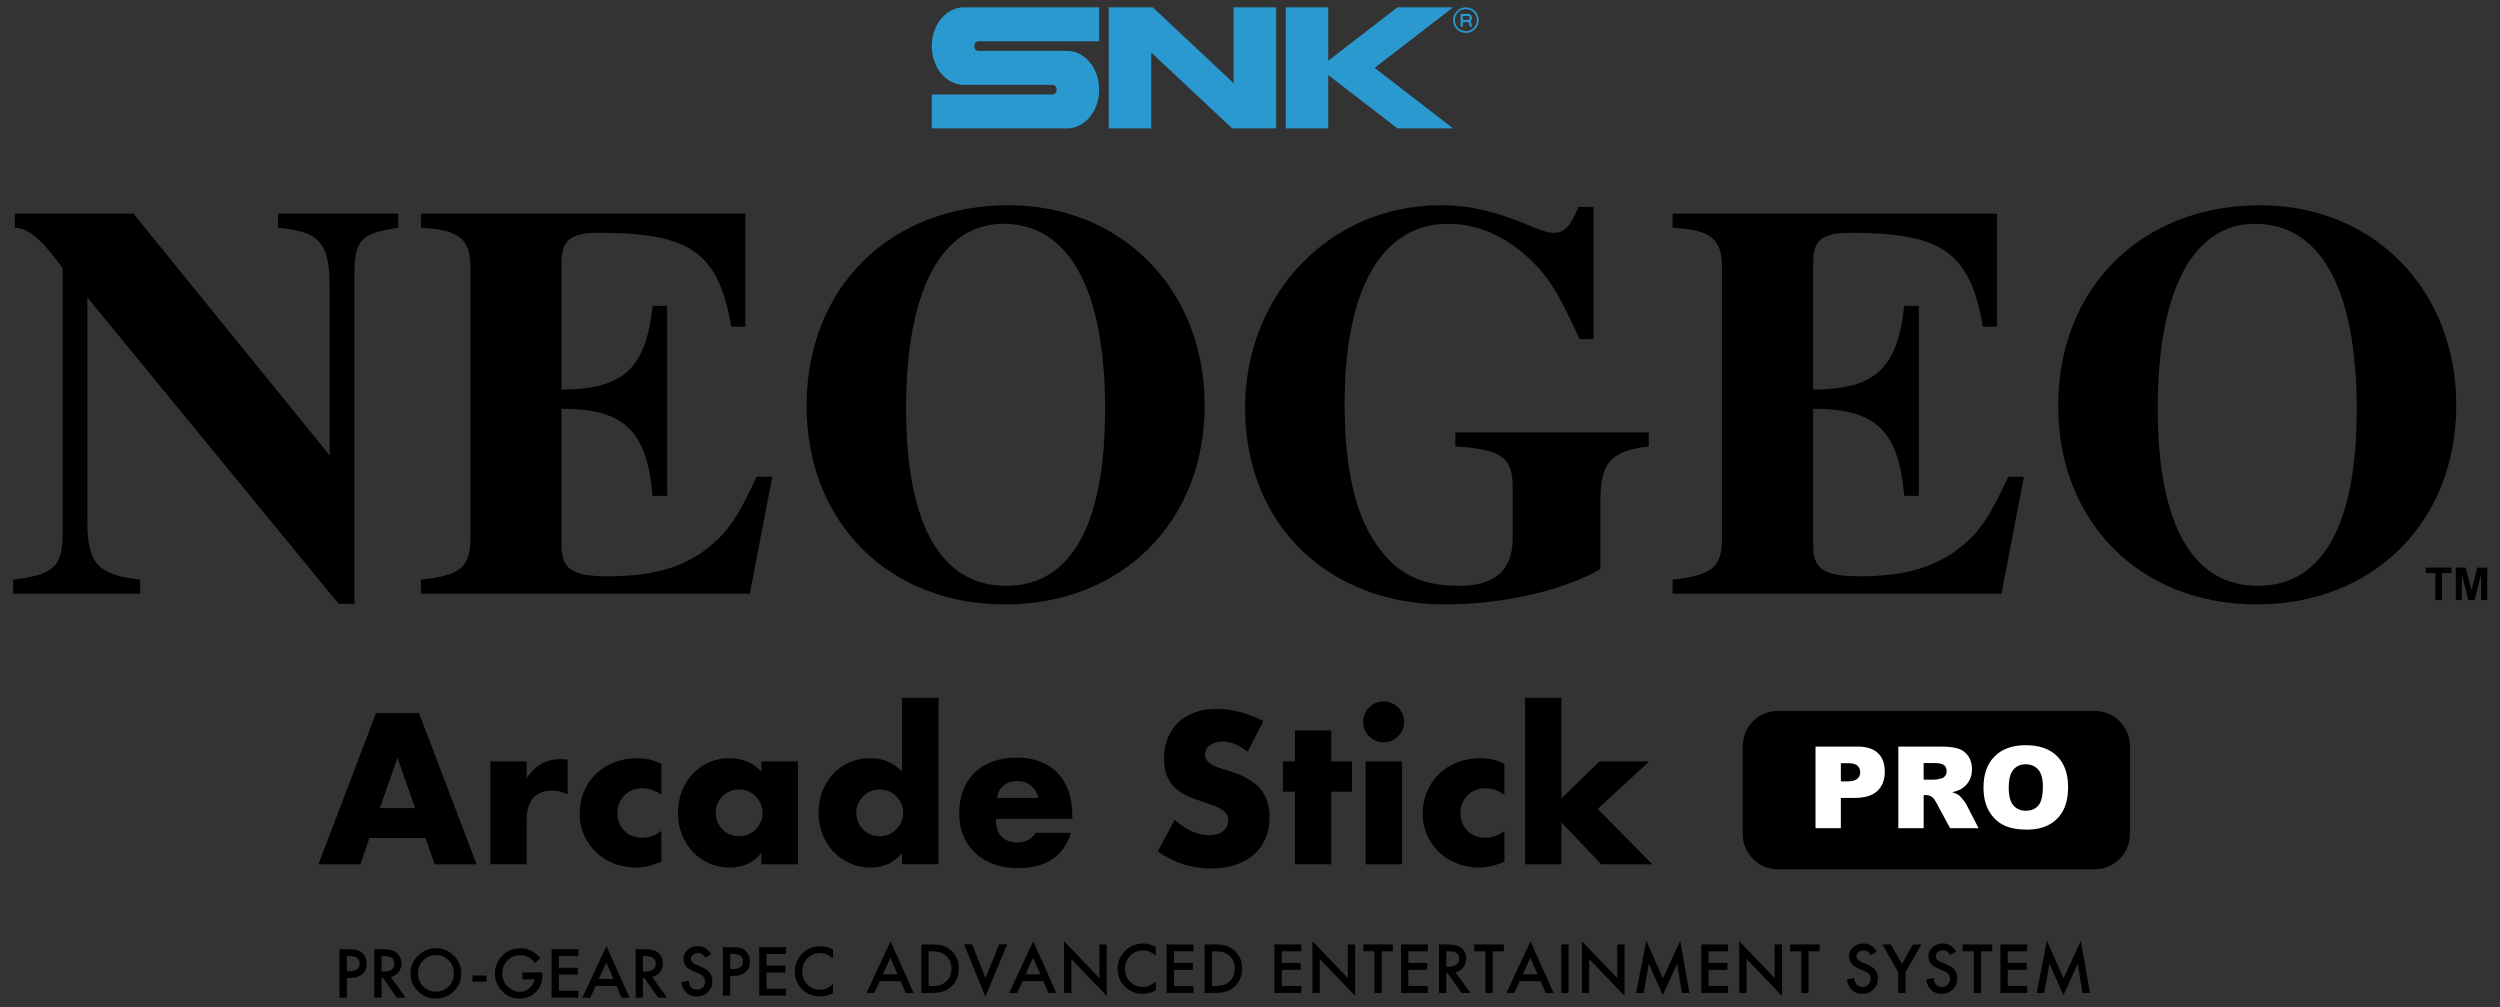 <?xml version="1.0" encoding="utf-8"?>
<!-- Generator: Adobe Illustrator 16.2.1, SVG Export Plug-In . SVG Version: 6.00 Build 0)  -->
<!DOCTYPE svg PUBLIC "-//W3C//DTD SVG 1.1//EN" "http://www.w3.org/Graphics/SVG/1.1/DTD/svg11.dtd">
<svg version="1.1" id="レイヤー_1" xmlns="http://www.w3.org/2000/svg" xmlns:xlink="http://www.w3.org/1999/xlink" x="0px"
	 y="0px" width="474px" height="191px" viewBox="0 0 474 191" enable-background="new 0 0 474 191" xml:space="preserve">
<rect x="0" y="0" width="474" height="191" fill="#333333" stroke="none"/>
<g>
	<g>
		<g>
			<path d="M170.745,186.025h-3.939l-1.024,2.236h-1.494l4.552-9.775l4.39,9.775h-1.521L170.745,186.025z M170.177,184.721
				l-1.363-3.127l-1.432,3.127H170.177z"/>
			<path d="M174.683,188.262v-9.197h1.929c0.927,0,1.657,0.088,2.193,0.275c0.575,0.176,1.098,0.479,1.565,0.906
				c0.949,0.863,1.424,2.006,1.424,3.418s-0.494,2.557-1.482,3.428c-0.497,0.436-1.017,0.738-1.562,0.912
				c-0.508,0.17-1.228,0.258-2.161,0.258H174.683z M176.069,186.955h0.626c0.623,0,1.143-0.064,1.557-0.199
				c0.41-0.135,0.785-0.355,1.119-0.658c0.684-0.625,1.025-1.434,1.025-2.434c0-1.012-0.339-1.828-1.015-2.455
				c-0.607-0.562-1.502-0.844-2.687-0.844h-0.626V186.955z"/>
			<path d="M184.311,179.064l2.544,6.375l2.575-6.375h1.522l-4.129,9.885l-4.032-9.885H184.311z"/>
			<path d="M197.803,186.025h-3.936l-1.026,2.236h-1.497l4.552-9.775l4.39,9.775h-1.519L197.803,186.025z M197.238,184.721
				l-1.365-3.127l-1.429,3.127H197.238z"/>
			<path d="M201.742,188.262v-9.822l6.707,7.012v-6.387h1.387v9.756l-6.706-6.998v6.439H201.742z"/>
			<path d="M219.141,179.555v1.646c-0.801-0.674-1.629-1.006-2.488-1.006c-0.945,0-1.739,0.34-2.391,1.016
				c-0.649,0.678-0.976,1.504-0.976,2.48c0,0.965,0.326,1.779,0.976,2.441c0.653,0.664,1.45,0.996,2.396,0.996
				c0.488,0,0.904-0.082,1.245-0.238c0.191-0.082,0.39-0.188,0.594-0.322c0.204-0.137,0.42-0.299,0.645-0.49v1.678
				c-0.795,0.445-1.626,0.67-2.502,0.67c-1.313,0-2.435-0.461-3.363-1.377c-0.926-0.926-1.388-2.037-1.388-3.348
				c0-1.17,0.386-2.215,1.161-3.133c0.952-1.123,2.187-1.686,3.699-1.686C217.574,178.883,218.373,179.109,219.141,179.555z"/>
			<path d="M226.275,180.365h-3.688v2.213h3.579v1.303h-3.579v3.074h3.688v1.307H221.2v-9.197h5.075V180.365z"/>
			<path d="M228.401,188.262v-9.197h1.931c0.927,0,1.658,0.088,2.193,0.275c0.575,0.176,1.098,0.479,1.564,0.906
				c0.952,0.863,1.425,2.006,1.425,3.418s-0.494,2.557-1.482,3.428c-0.497,0.436-1.017,0.738-1.562,0.912
				c-0.508,0.17-1.229,0.258-2.161,0.258H228.401z M229.791,186.955h0.624c0.624,0,1.142-0.064,1.558-0.199
				c0.411-0.135,0.784-0.355,1.118-0.658c0.683-0.625,1.022-1.434,1.022-2.434c0-1.012-0.335-1.828-1.012-2.455
				c-0.606-0.562-1.503-0.844-2.687-0.844h-0.624V186.955z"/>
			<path d="M246.709,180.365h-3.686v2.213h3.58v1.303h-3.58v3.074h3.686v1.307h-5.074v-9.197h5.074V180.365z"/>
			<path d="M248.838,188.262v-9.822l6.707,7.012v-6.387h1.387v9.756l-6.705-6.998v6.439H248.838z"/>
			<path d="M261.98,180.365v7.896h-1.389v-7.896h-2.115v-1.301h5.611v1.301H261.98z"/>
			<path d="M270.711,180.365h-3.691v2.213h3.58v1.303h-3.58v3.074h3.691v1.307h-5.078v-9.197h5.078V180.365z"/>
			<path d="M275.951,184.338l2.848,3.924h-1.697l-2.629-3.768h-0.25v3.768h-1.387v-9.197h1.625c1.215,0,2.096,0.227,2.633,0.682
				c0.598,0.51,0.896,1.182,0.896,2.014c0,0.65-0.189,1.213-0.561,1.682C277.055,183.908,276.562,184.209,275.951,184.338z
				 M274.223,183.287h0.441c1.314,0,1.973-0.506,1.973-1.508c0-0.941-0.639-1.414-1.92-1.414h-0.494V183.287z"/>
			<path d="M283.023,180.365v7.896h-1.389v-7.896h-2.115v-1.301h5.611v1.301H283.023z"/>
			<path d="M292.08,186.025h-3.939l-1.025,2.236h-1.494l4.553-9.775l4.387,9.775h-1.518L292.08,186.025z M291.514,184.721
				l-1.365-3.127l-1.43,3.127H291.514z"/>
			<path d="M297.404,179.064v9.197h-1.389v-9.197H297.404z"/>
			<path d="M299.92,188.262v-9.822l6.707,7.012v-6.387h1.389v9.756l-6.707-6.998v6.439H299.92z"/>
			<path d="M310.203,188.262l1.936-9.893l3.156,7.15l3.271-7.15l1.74,9.893h-1.424l-0.891-5.555l-2.721,5.977l-2.645-5.98
				l-0.988,5.559H310.203z"/>
			<path d="M327.633,180.365h-3.688v2.213h3.578v1.303h-3.578v3.074h3.688v1.307h-5.072v-9.197h5.072V180.365z"/>
			<path d="M329.76,188.262v-9.822l6.709,7.012v-6.387h1.389v9.756l-6.709-6.998v6.439H329.76z"/>
			<path d="M342.902,180.365v7.896h-1.387v-7.896H339.4v-1.301h5.611v1.301H342.902z"/>
			<path d="M355.824,180.432l-1.125,0.67c-0.209-0.369-0.412-0.602-0.6-0.715c-0.199-0.131-0.457-0.191-0.768-0.191
				c-0.387,0-0.707,0.107-0.963,0.33c-0.254,0.211-0.379,0.479-0.379,0.807c0,0.449,0.33,0.807,1,1.088l0.918,0.369
				c0.746,0.303,1.293,0.674,1.639,1.105c0.346,0.436,0.518,0.971,0.518,1.6c0,0.848-0.281,1.547-0.846,2.098
				c-0.566,0.555-1.273,0.834-2.115,0.834c-0.799,0-1.457-0.236-1.979-0.707c-0.512-0.473-0.83-1.141-0.959-1.998l1.406-0.311
				c0.064,0.545,0.176,0.918,0.334,1.121c0.287,0.4,0.701,0.598,1.25,0.598c0.434,0,0.795-0.145,1.078-0.438
				c0.285-0.291,0.432-0.656,0.432-1.104c0-0.178-0.025-0.338-0.076-0.486c-0.049-0.15-0.127-0.287-0.23-0.414
				c-0.107-0.125-0.244-0.242-0.408-0.352c-0.17-0.111-0.365-0.213-0.598-0.312l-0.889-0.365c-1.256-0.535-1.887-1.316-1.887-2.34
				c0-0.693,0.264-1.266,0.791-1.732c0.529-0.473,1.186-0.703,1.973-0.703C354.402,178.883,355.23,179.398,355.824,180.432z"/>
			<path d="M359.9,184.285l-3-5.221h1.596l2.104,3.672l2.107-3.672h1.598l-3.014,5.221v3.977H359.9V184.285z"/>
			<path d="M370.871,180.432l-1.129,0.67c-0.209-0.369-0.408-0.602-0.602-0.715c-0.199-0.131-0.451-0.191-0.768-0.191
				c-0.385,0-0.707,0.107-0.959,0.33c-0.254,0.211-0.381,0.479-0.381,0.807c0,0.449,0.334,0.807,1,1.088l0.918,0.369
				c0.746,0.303,1.293,0.674,1.637,1.105c0.346,0.436,0.52,0.971,0.52,1.6c0,0.848-0.281,1.547-0.846,2.098
				c-0.566,0.555-1.273,0.834-2.113,0.834c-0.799,0-1.459-0.236-1.979-0.707c-0.514-0.473-0.832-1.141-0.959-1.998l1.404-0.311
				c0.064,0.545,0.176,0.918,0.334,1.121c0.287,0.4,0.703,0.598,1.252,0.598c0.432,0,0.793-0.145,1.078-0.438
				c0.285-0.291,0.428-0.656,0.428-1.104c0-0.178-0.023-0.338-0.072-0.486c-0.051-0.15-0.127-0.287-0.234-0.414
				c-0.105-0.125-0.24-0.242-0.406-0.352c-0.168-0.111-0.367-0.213-0.596-0.312l-0.889-0.365c-1.26-0.535-1.889-1.316-1.889-2.34
				c0-0.693,0.264-1.266,0.793-1.732c0.527-0.473,1.186-0.703,1.971-0.703C369.445,178.883,370.273,179.398,370.871,180.432z"/>
			<path d="M375.623,180.365v7.896h-1.389v-7.896h-2.113v-1.301h5.611v1.301H375.623z"/>
			<path d="M384.354,180.365h-3.689v2.213h3.58v1.303h-3.58v3.074h3.689v1.307h-5.076v-9.197h5.076V180.365z"/>
			<path d="M386.156,188.262l1.938-9.893l3.156,7.15l3.271-7.15l1.736,9.893h-1.42l-0.889-5.555l-2.723,5.977l-2.645-5.98
				l-0.99,5.559H386.156z"/>
		</g>
		<path d="M134.837,180.943l-1.127,0.664c-0.211-0.367-0.41-0.604-0.604-0.717c-0.197-0.123-0.454-0.188-0.767-0.188
			c-0.387,0-0.704,0.111-0.959,0.328c-0.254,0.215-0.381,0.48-0.381,0.807c0,0.451,0.336,0.811,1.001,1.086l0.917,0.373
			c0.747,0.305,1.293,0.674,1.64,1.105c0.344,0.438,0.516,0.971,0.516,1.602c0,0.846-0.282,1.549-0.844,2.096
			c-0.566,0.557-1.273,0.836-2.115,0.836c-0.799,0-1.457-0.238-1.978-0.711c-0.513-0.469-0.831-1.135-0.96-1.992l1.407-0.312
			c0.063,0.543,0.174,0.912,0.332,1.121c0.286,0.396,0.704,0.594,1.252,0.594c0.434,0,0.792-0.145,1.078-0.432
			c0.286-0.291,0.429-0.66,0.429-1.104c0-0.18-0.026-0.342-0.074-0.492c-0.051-0.15-0.128-0.287-0.232-0.408
			c-0.105-0.129-0.241-0.244-0.408-0.354c-0.166-0.109-0.365-0.215-0.595-0.312l-0.889-0.369c-1.258-0.535-1.888-1.312-1.888-2.338
			c0-0.688,0.263-1.266,0.792-1.73c0.528-0.465,1.185-0.701,1.973-0.701C133.411,179.395,134.239,179.906,134.837,180.943z"/>
		<path d="M138.441,185.033v3.734h-1.387v-9.195h1.571c0.771,0,1.352,0.053,1.745,0.16c0.395,0.105,0.747,0.309,1.05,0.607
			c0.527,0.516,0.792,1.168,0.792,1.953c0,0.842-0.28,1.51-0.848,2.004c-0.564,0.488-1.324,0.736-2.281,0.736H138.441z
			 M138.441,183.746h0.517c1.275,0,1.912-0.49,1.912-1.473c0-0.945-0.655-1.42-1.97-1.42h-0.459V183.746z"/>
		<path d="M149.022,180.875h-3.688v2.211h3.579v1.307h-3.579v3.07h3.688v1.305h-5.075v-9.195h5.075V180.875z"/>
		<path d="M157.945,180.062v1.646c-0.802-0.672-1.631-1.006-2.489-1.006c-0.944,0-1.741,0.336-2.388,1.02
			c-0.653,0.672-0.977,1.5-0.977,2.479c0,0.963,0.323,1.777,0.977,2.441c0.65,0.66,1.448,0.992,2.396,0.992
			c0.486,0,0.901-0.076,1.243-0.236c0.191-0.078,0.389-0.189,0.593-0.322c0.204-0.135,0.419-0.297,0.645-0.49v1.676
			c-0.794,0.449-1.629,0.674-2.502,0.674c-1.312,0-2.436-0.463-3.365-1.377c-0.924-0.928-1.388-2.039-1.388-3.35
			c0-1.172,0.387-2.213,1.163-3.129c0.952-1.123,2.187-1.686,3.697-1.686C156.377,179.395,157.175,179.613,157.945,180.062z"/>
		<g>
			<path d="M65.76,185.428v3.736h-1.389v-9.197h1.573c0.77,0,1.353,0.051,1.745,0.158c0.397,0.107,0.746,0.312,1.049,0.607
				c0.527,0.518,0.792,1.17,0.792,1.955c0,0.842-0.282,1.512-0.845,2c-0.564,0.496-1.326,0.74-2.284,0.74H65.76z M65.76,184.141
				h0.52c1.272,0,1.911-0.49,1.911-1.471c0-0.947-0.659-1.424-1.973-1.424H65.76V184.141z"/>
			<path d="M74.076,185.244l2.848,3.92h-1.697l-2.627-3.766h-0.25v3.766H70.96v-9.197h1.627c1.216,0,2.093,0.227,2.634,0.684
				c0.595,0.508,0.894,1.18,0.894,2.014c0,0.65-0.188,1.209-0.561,1.68C75.18,184.814,74.689,185.113,74.076,185.244z
				 M72.349,184.188h0.441c1.313,0,1.972-0.502,1.972-1.506c0-0.943-0.64-1.414-1.919-1.414h-0.494V184.188z"/>
			<path d="M77.847,184.521c0-1.293,0.475-2.406,1.424-3.334c0.947-0.932,2.081-1.396,3.408-1.396c1.312,0,2.435,0.469,3.373,1.408
				c0.939,0.938,1.41,2.064,1.41,3.375c0,1.324-0.472,2.447-1.416,3.367c-0.952,0.928-2.097,1.387-3.438,1.387
				c-1.188,0-2.253-0.408-3.2-1.23C78.368,187.186,77.847,185.998,77.847,184.521z M79.249,184.539c0,1.018,0.34,1.854,1.023,2.51
				c0.68,0.654,1.463,0.98,2.354,0.98c0.966,0,1.779-0.334,2.442-0.998c0.663-0.676,0.995-1.498,0.995-2.467
				c0-0.98-0.328-1.805-0.982-2.469c-0.65-0.664-1.458-0.996-2.419-0.996c-0.959,0-1.767,0.332-2.425,0.996
				C79.578,182.758,79.249,183.572,79.249,184.539z"/>
			<path d="M89.57,184.955h2.659v1.166H89.57V184.955z"/>
			<path d="M99.037,184.373h3.8v0.305c0,0.693-0.082,1.301-0.244,1.836c-0.158,0.49-0.426,0.951-0.805,1.379
				c-0.853,0.963-1.939,1.445-3.257,1.445c-1.288,0-2.39-0.465-3.307-1.396c-0.919-0.932-1.377-2.051-1.377-3.357
				c0-1.336,0.466-2.469,1.4-3.396c0.932-0.934,2.069-1.398,3.406-1.398c0.72,0,1.391,0.146,2.014,0.436
				c0.598,0.297,1.183,0.771,1.758,1.434l-0.988,0.945c-0.755-1.004-1.675-1.504-2.76-1.504c-0.972,0-1.788,0.334-2.446,1.006
				c-0.661,0.658-0.99,1.486-0.99,2.479c0,1.023,0.368,1.867,1.104,2.529c0.685,0.615,1.43,0.922,2.232,0.922
				c0.684,0,1.296-0.229,1.841-0.688c0.544-0.467,0.847-1.021,0.911-1.67h-2.293V184.373z"/>
			<path d="M109.659,181.268h-3.688v2.213h3.581v1.305h-3.581v3.072h3.688v1.307h-5.076v-9.197h5.076V181.268z"/>
			<path d="M116.884,186.932h-3.938l-1.024,2.232h-1.495l4.55-9.779l4.392,9.779h-1.519L116.884,186.932z M116.318,185.623
				l-1.363-3.127l-1.43,3.127H116.318z"/>
			<path d="M123.634,185.244l2.849,3.92h-1.699l-2.627-3.766h-0.251v3.766h-1.388v-9.197h1.627c1.215,0,2.093,0.227,2.635,0.684
				c0.594,0.508,0.892,1.18,0.892,2.014c0,0.65-0.188,1.209-0.56,1.68C124.738,184.814,124.246,185.113,123.634,185.244z
				 M121.906,184.188h0.442c1.314,0,1.972-0.502,1.972-1.506c0-0.943-0.641-1.414-1.919-1.414h-0.495V184.188z"/>
		</g>
	</g>
	<g>
		<g>
			<g>
				<path d="M461.744,113.791v-5.131h-1.832v-1.045h4.909v1.045h-1.829v5.131H461.744z"/>
				<path d="M465.609,113.791v-6.176h1.867l1.12,4.213l1.108-4.213h1.872v6.176h-1.158v-4.863l-1.228,4.863h-1.201l-1.223-4.863
					v4.863H465.609z"/>
			</g>
			<g>
				<path d="M75.513,43.176c-6.93,1.064-8.314,2.134-8.314,8.847v62.465h-2.984L16.564,56.395v42.21
					c0,8.207,1.813,10.34,10.021,11.299v2.666H2.495v-2.666c7.781-0.959,9.38-2.453,9.38-8.953V50.852
					c-4.477-6.183-6.928-7.676-9.061-7.676v-2.664h22.491l37.201,45.834v-31.87c0-8.527-1.918-10.554-9.807-11.3v-2.664h22.812
					V43.176z"/>
				<path d="M142.166,112.57H79.81v-2.666c7.888-0.854,9.38-2.559,9.38-8.102V50.745c0-5.435-2.025-7.143-9.38-7.568v-2.664h61.504
					v21.425h-2.664c-2.452-14.283-7.888-17.8-25.263-17.8c-5.544,0-6.929,1.704-6.929,5.755v23.985
					c11.298-0.109,15.99-3.519,17.269-15.885h2.771v36.028h-2.771c-1.067-12.685-5.65-16.52-17.269-16.52v25.793
					c0,4.584,1.92,5.971,8.847,5.971c8.315,0,14.392-1.602,19.399-5.758c3.625-2.984,5.544-6.182,8.74-13.111h2.985L142.166,112.57z
					"/>
				<path d="M190.558,114.596c-22.064,0-37.626-15.562-37.626-37.628c0-22.705,16.095-38.053,38.265-38.053
					c21.427,0,37.204,15.883,37.204,37.945C228.4,99.033,212.623,114.596,190.558,114.596z M190.238,42.431
					c-11.725,0-18.44,12.577-18.44,34.963c0,22.491,6.821,33.682,18.974,33.682c12.258,0,18.76-11.512,18.76-33.469
					C209.531,54.905,202.709,42.431,190.238,42.431z"/>
				<path d="M312.605,84.642c-7.995,0.853-9.167,3.943-9.167,10.66v12.577c-6.928,4.051-18.442,6.717-29.526,6.717
					c-21.426,0-37.839-14.496-37.839-37.309c0-21.211,15.774-38.372,37.093-38.372c5.541,0,10.339,1.173,16.522,3.729
					c2.449,1.065,3.837,1.493,4.902,1.493c2.026,0,3.091-1.066,4.689-4.902h2.878v25.047h-2.665
					c-3.731-8.101-5.648-11.831-10.232-15.881c-4.582-4.051-9.699-5.97-14.708-5.97c-12.366,0-19.614,12.045-19.614,34.108
					c0,10.98,1.6,19.399,5.116,25.263c3.73,6.184,8.313,9.273,16.522,9.273c7.567,0,10.232-3.625,10.232-9.059V92.53
					c0-5.544-1.706-7.356-10.873-7.888v-2.665h36.669V84.642z"/>
				<path d="M379.475,112.57h-62.356v-2.666c7.886-0.854,9.379-2.559,9.379-8.102V50.745c0-5.435-2.024-7.143-9.379-7.568v-2.664
					h61.502v21.425h-2.664c-2.449-14.283-7.887-17.8-25.263-17.8c-5.542,0-6.928,1.704-6.928,5.755v23.985
					c11.298-0.109,15.989-3.519,17.269-15.885h2.771v36.028h-2.771c-1.066-12.685-5.649-16.52-17.269-16.52v25.793
					c0,4.584,1.919,5.971,8.847,5.971c8.314,0,14.391-1.602,19.399-5.758c3.626-2.984,5.544-6.182,8.743-13.111h2.981
					L379.475,112.57z"/>
				<path d="M427.866,114.596c-22.065,0-37.63-15.562-37.63-37.628c0-22.705,16.099-38.053,38.269-38.053
					c21.426,0,37.202,15.883,37.202,37.945C465.707,99.033,449.931,114.596,427.866,114.596z M427.546,42.431
					c-11.726,0-18.44,12.577-18.44,34.963c0,22.491,6.821,33.682,18.974,33.682c12.259,0,18.76-11.512,18.76-33.469
					C446.839,54.905,440.017,42.431,427.546,42.431z"/>
			</g>
		</g>
		<g>
			<g>
				<g>
					<path d="M80.693,158.889H70.043l-1.711,4.982h-7.949l10.916-28.678h8.14l10.916,28.678h-7.949L80.693,158.889z M78.715,153.223
						l-3.347-9.547l-3.347,9.547H78.715z"/>
					<path d="M92.977,144.361h6.884v3.193c0.735-1.166,1.635-2.059,2.7-2.682c1.065-0.621,2.307-0.932,3.728-0.932
						c0.177,0,0.374,0,0.589,0c0.215,0,0.462,0.025,0.742,0.076v6.58c-0.913-0.457-1.902-0.684-2.967-0.684
						c-1.597,0-2.795,0.475-3.594,1.426c-0.799,0.951-1.198,2.338-1.198,4.164v8.367h-6.884V144.361z"/>
					<path d="M125.382,150.674c-1.192-0.811-2.396-1.217-3.613-1.217c-0.66,0-1.274,0.113-1.845,0.342
						c-0.57,0.229-1.071,0.553-1.502,0.971s-0.767,0.912-1.008,1.482c-0.241,0.57-0.361,1.211-0.361,1.922
						c0,0.684,0.12,1.311,0.361,1.883c0.241,0.57,0.571,1.064,0.989,1.482c0.418,0.418,0.918,0.742,1.502,0.971
						c0.583,0.227,1.204,0.342,1.864,0.342c1.293,0,2.497-0.443,3.613-1.332v5.857c-1.699,0.734-3.309,1.104-4.831,1.104
						c-1.42,0-2.771-0.242-4.05-0.723c-1.281-0.482-2.409-1.172-3.385-2.072s-1.756-1.979-2.339-3.234
						c-0.583-1.254-0.875-2.654-0.875-4.201s0.279-2.961,0.837-4.242c0.558-1.279,1.318-2.383,2.282-3.309
						c0.963-0.926,2.111-1.648,3.442-2.168s2.757-0.779,4.279-0.779c1.673,0,3.22,0.355,4.64,1.064V150.674z"/>
					<path d="M144.36,144.361h6.922v19.51h-6.922v-2.168c-1.471,1.852-3.461,2.777-5.971,2.777c-1.42,0-2.726-0.26-3.917-0.779
						c-1.192-0.52-2.231-1.25-3.119-2.188c-0.888-0.938-1.579-2.041-2.073-3.309c-0.494-1.268-0.742-2.65-0.742-4.146
						c0-1.395,0.241-2.719,0.723-3.975c0.481-1.254,1.154-2.352,2.016-3.289c0.862-0.938,1.889-1.68,3.081-2.225
						c1.191-0.545,2.51-0.818,3.956-0.818c2.434,0,4.45,0.85,6.047,2.549V144.361z M135.688,154.059c0,0.635,0.114,1.225,0.342,1.77
						c0.229,0.545,0.539,1.02,0.932,1.426c0.393,0.406,0.862,0.723,1.407,0.951c0.545,0.229,1.134,0.342,1.769,0.342
						c0.608,0,1.185-0.113,1.73-0.342c0.545-0.229,1.014-0.545,1.407-0.951c0.393-0.406,0.709-0.875,0.951-1.408
						c0.241-0.531,0.361-1.102,0.361-1.711c0-0.607-0.121-1.186-0.361-1.73c-0.241-0.545-0.558-1.02-0.951-1.426
						c-0.394-0.406-0.862-0.723-1.407-0.951c-0.545-0.229-1.122-0.342-1.73-0.342c-0.634,0-1.224,0.113-1.769,0.342
						c-0.545,0.229-1.015,0.545-1.407,0.951c-0.394,0.406-0.704,0.869-0.932,1.389C135.803,152.887,135.688,153.451,135.688,154.059
						z"/>
					<path d="M171.021,132.303h6.922v31.568h-6.922v-2.168c-1.471,1.852-3.461,2.777-5.971,2.777c-1.42,0-2.726-0.266-3.917-0.799
						c-1.192-0.533-2.231-1.268-3.119-2.207c-0.888-0.938-1.579-2.039-2.073-3.309c-0.494-1.268-0.742-2.637-0.742-4.107
						c0-1.395,0.234-2.719,0.704-3.975c0.469-1.254,1.134-2.352,1.997-3.289c0.862-0.938,1.895-1.68,3.1-2.225
						c1.204-0.545,2.529-0.818,3.975-0.818c2.434,0,4.45,0.85,6.047,2.549V132.303z M162.35,154.059c0,0.635,0.114,1.225,0.342,1.77
						c0.229,0.545,0.539,1.02,0.932,1.426c0.393,0.406,0.862,0.723,1.407,0.951c0.545,0.229,1.134,0.342,1.769,0.342
						c0.608,0,1.185-0.113,1.73-0.342c0.545-0.229,1.014-0.545,1.407-0.951c0.393-0.406,0.709-0.875,0.951-1.408
						c0.241-0.531,0.361-1.102,0.361-1.711c0-0.607-0.121-1.186-0.361-1.73c-0.241-0.545-0.558-1.02-0.951-1.426
						c-0.394-0.406-0.862-0.723-1.407-0.951c-0.545-0.229-1.122-0.342-1.73-0.342s-1.186,0.113-1.73,0.342
						c-0.546,0.229-1.015,0.545-1.407,0.951c-0.394,0.406-0.71,0.869-0.951,1.389C162.47,152.887,162.35,153.451,162.35,154.059z"/>
					<path d="M188.821,155.275c0,2.967,1.394,4.451,4.184,4.451c1.496,0,2.625-0.609,3.385-1.826h6.656
						c-1.344,4.463-4.704,6.693-10.079,6.693c-1.648,0-3.157-0.246-4.526-0.74c-1.369-0.496-2.542-1.199-3.518-2.111
						c-0.977-0.914-1.73-2.004-2.263-3.271c-0.532-1.268-0.799-2.688-0.799-4.26c0-1.623,0.253-3.086,0.761-4.393
						s1.229-2.416,2.168-3.328c0.938-0.912,2.073-1.617,3.404-2.111c1.331-0.494,2.833-0.74,4.507-0.74
						c1.648,0,3.131,0.246,4.45,0.74s2.435,1.211,3.347,2.148c0.913,0.939,1.61,2.086,2.092,3.443
						c0.481,1.355,0.723,2.885,0.723,4.582v0.723H188.821z M196.884,151.283c-0.228-0.965-0.698-1.736-1.407-2.32
						c-0.71-0.584-1.572-0.875-2.586-0.875c-1.065,0-1.934,0.279-2.605,0.836c-0.672,0.559-1.097,1.346-1.274,2.359H196.884z"/>
					<path d="M236.552,142.535c-0.812-0.66-1.623-1.146-2.434-1.465c-0.812-0.316-1.597-0.475-2.358-0.475
						c-0.964,0-1.75,0.227-2.358,0.684c-0.608,0.457-0.913,1.053-0.913,1.787c0,0.508,0.152,0.926,0.457,1.256
						c0.304,0.33,0.704,0.615,1.198,0.855c0.495,0.242,1.052,0.451,1.673,0.627c0.621,0.178,1.236,0.369,1.845,0.572
						c2.434,0.811,4.215,1.895,5.344,3.252c1.127,1.355,1.691,3.125,1.691,5.305c0,1.471-0.246,2.803-0.74,3.994
						c-0.495,1.191-1.218,2.213-2.168,3.061c-0.952,0.85-2.118,1.51-3.5,1.979c-1.382,0.469-2.948,0.703-4.697,0.703
						c-3.626,0-6.986-1.076-10.079-3.232l3.195-6.01c1.116,0.99,2.219,1.725,3.309,2.207c1.09,0.48,2.168,0.723,3.233,0.723
						c1.217,0,2.123-0.279,2.719-0.838c0.596-0.557,0.894-1.191,0.894-1.9c0-0.432-0.076-0.805-0.229-1.123
						c-0.152-0.316-0.406-0.607-0.761-0.875c-0.355-0.266-0.817-0.514-1.388-0.742c-0.57-0.227-1.262-0.48-2.073-0.76
						c-0.964-0.305-1.908-0.641-2.833-1.008c-0.926-0.367-1.75-0.855-2.472-1.465c-0.723-0.607-1.306-1.375-1.75-2.301
						c-0.444-0.926-0.666-2.098-0.666-3.518s0.234-2.707,0.704-3.861c0.469-1.152,1.128-2.143,1.978-2.967
						c0.849-0.822,1.889-1.463,3.119-1.92s2.605-0.684,4.127-0.684c1.419,0,2.903,0.195,4.45,0.588
						c1.546,0.395,3.03,0.971,4.451,1.73L236.552,142.535z"/>
					<path d="M252.412,150.104v13.768h-6.885v-13.768h-2.281v-5.742h2.281v-5.857h6.885v5.857h3.918v5.742H252.412z"/>
					<path d="M258.459,136.867c0-0.531,0.102-1.033,0.305-1.502c0.202-0.469,0.48-0.881,0.836-1.236
						c0.355-0.354,0.767-0.633,1.236-0.836c0.469-0.203,0.97-0.305,1.502-0.305c0.533,0,1.033,0.102,1.502,0.305
						c0.47,0.203,0.881,0.482,1.236,0.836c0.355,0.355,0.634,0.768,0.838,1.236c0.202,0.469,0.304,0.971,0.304,1.502
						c0,0.533-0.102,1.033-0.304,1.502c-0.204,0.471-0.482,0.883-0.838,1.236c-0.355,0.355-0.767,0.635-1.236,0.838
						c-0.469,0.203-0.969,0.305-1.502,0.305c-0.532,0-1.033-0.102-1.502-0.305c-0.47-0.203-0.881-0.482-1.236-0.838
						c-0.355-0.354-0.634-0.766-0.836-1.236C258.561,137.9,258.459,137.4,258.459,136.867z M265.799,144.361v19.51h-6.884v-19.51
						H265.799z"/>
					<path d="M285.234,150.674c-1.192-0.811-2.396-1.217-3.613-1.217c-0.66,0-1.273,0.113-1.845,0.342
						c-0.57,0.229-1.071,0.553-1.503,0.971c-0.431,0.418-0.767,0.912-1.008,1.482c-0.24,0.57-0.361,1.211-0.361,1.922
						c0,0.684,0.121,1.311,0.361,1.883c0.241,0.57,0.571,1.064,0.99,1.482c0.418,0.418,0.918,0.742,1.502,0.971
						c0.582,0.227,1.203,0.342,1.863,0.342c1.293,0,2.497-0.443,3.613-1.332v5.857c-1.699,0.734-3.309,1.104-4.83,1.104
						c-1.42,0-2.771-0.242-4.051-0.723c-1.281-0.482-2.409-1.172-3.385-2.072c-0.977-0.9-1.756-1.979-2.34-3.234
						c-0.583-1.254-0.875-2.654-0.875-4.201s0.279-2.961,0.838-4.242c0.557-1.279,1.318-2.383,2.281-3.309
						c0.964-0.926,2.111-1.648,3.442-2.168s2.757-0.779,4.278-0.779c1.674,0,3.221,0.355,4.641,1.064V150.674z"/>
					<path d="M296.035,132.303v19.094l7.227-7.035h9.433l-9.774,9.014l10.345,10.496h-9.66l-7.569-7.949v7.949h-6.884v-31.568
						H296.035z"/>
				</g>
			</g>
			<g>
				<path d="M403.831,158.145c0,3.684-2.988,6.672-6.673,6.672h-60.061c-3.686,0-6.674-2.988-6.674-6.672v-16.684
					c0-3.688,2.988-6.674,6.674-6.674h60.061c3.685,0,6.673,2.986,6.673,6.674V158.145z"/>
				<g>
					<path fill="#FFFFFF" d="M344.221,141.553h7.95c1.731,0,3.028,0.412,3.89,1.236c0.863,0.824,1.294,1.996,1.294,3.516
						c0,1.562-0.47,2.783-1.409,3.664c-0.939,0.879-2.374,1.318-4.303,1.318h-2.617v5.744h-4.805V141.553z M349.025,148.152h1.172
						c0.922,0,1.568-0.16,1.941-0.48s0.561-0.73,0.561-1.23c0-0.484-0.162-0.896-0.486-1.234s-0.933-0.508-1.826-0.508h-1.361
						V148.152z"/>
					<path fill="#FFFFFF" d="M359.92,157.031v-15.479h7.971c1.479,0,2.607,0.127,3.389,0.381s1.411,0.723,1.891,1.41
						c0.479,0.686,0.717,1.521,0.717,2.506c0,0.859-0.183,1.6-0.549,2.223s-0.869,1.129-1.51,1.516
						c-0.409,0.246-0.969,0.451-1.68,0.611c0.568,0.191,0.984,0.381,1.244,0.572c0.176,0.127,0.431,0.396,0.766,0.812
						c0.334,0.416,0.557,0.736,0.67,0.963l2.315,4.484h-5.403l-2.557-4.73c-0.324-0.611-0.613-1.01-0.865-1.193
						c-0.346-0.238-0.736-0.357-1.172-0.357h-0.423v6.281H359.92z M364.724,147.824h2.017c0.218,0,0.641-0.07,1.267-0.211
						c0.317-0.062,0.575-0.225,0.776-0.484c0.2-0.262,0.301-0.561,0.301-0.898c0-0.5-0.158-0.883-0.476-1.15
						c-0.316-0.268-0.911-0.402-1.784-0.402h-2.101V147.824z"/>
					<path fill="#FFFFFF" d="M376.072,149.303c0-2.527,0.704-4.494,2.111-5.902c1.408-1.406,3.368-2.111,5.881-2.111
						c2.576,0,4.561,0.691,5.955,2.076c1.393,1.383,2.09,3.32,2.09,5.811c0,1.809-0.305,3.293-0.914,4.451
						c-0.607,1.156-1.488,2.059-2.639,2.701c-1.15,0.645-2.585,0.967-4.303,0.967c-1.745,0-3.189-0.277-4.333-0.834
						s-2.071-1.436-2.782-2.639C376.428,152.617,376.072,151.111,376.072,149.303z M380.855,149.324c0,1.562,0.29,2.686,0.871,3.367
						c0.58,0.684,1.37,1.023,2.369,1.023c1.027,0,1.823-0.334,2.387-1.002c0.562-0.668,0.844-1.869,0.844-3.6
						c0-1.457-0.293-2.521-0.881-3.193s-1.385-1.01-2.391-1.01c-0.965,0-1.739,0.342-2.323,1.025
						C381.146,146.617,380.855,147.748,380.855,149.324z"/>
				</g>
			</g>
		</g>
	</g>
	<g>
		<g>
			<path fill="#2999D0" d="M176.665,8.741c0,4.055,2.718,7.346,6.069,7.346h16.849c0.412,0,0.753,0.406,0.753,0.904
				c0,0.508-0.341,0.914-0.753,0.914h-22.918v6.439h25.665c3.356,0,6.071-3.293,6.071-7.354c0-4.055-2.715-7.344-6.071-7.344
				h-16.842c-0.414,0-0.753-0.402-0.753-0.906c0-0.498,0.339-0.914,0.753-0.914h22.913V1.393h-25.667
				C179.383,1.393,176.665,4.682,176.665,8.741z"/>
			<g>
				<polygon fill="#2999D0" points="233.9,1.391 233.9,15.768 218.562,1.391 210.214,1.391 210.214,24.344 218.275,24.344 
					218.275,9.958 233.619,24.344 241.96,24.344 241.96,1.391 				"/>
			</g>
			<polygon fill="#2999D0" points="275.512,1.391 264.953,1.391 251.83,11.512 251.83,1.391 243.774,1.391 243.774,24.344 
				251.83,24.344 251.83,14.223 264.953,24.344 275.512,24.344 260.63,12.866 			"/>
		</g>
		<g>
			<g>
				<path fill="#2999D0" d="M279.645,2.102c-0.466-0.465-1.044-0.709-1.713-0.709c-0.67,0-1.233,0.244-1.706,0.709
					c-0.477,0.475-0.714,1.043-0.714,1.715c0,0.664,0.237,1.236,0.705,1.717c0.472,0.467,1.039,0.707,1.715,0.707
					c0.669,0,1.247-0.24,1.713-0.707c0.472-0.48,0.709-1.053,0.709-1.717C280.354,3.139,280.116,2.577,279.645,2.102z
					 M279.397,5.292c-0.392,0.412-0.885,0.617-1.466,0.617c-0.576,0-1.065-0.205-1.474-0.617c-0.403-0.406-0.607-0.902-0.607-1.475
					c0-0.586,0.204-1.07,0.607-1.48c0.414-0.41,0.9-0.615,1.474-0.615c0.571,0,1.069,0.205,1.466,0.615
					c0.412,0.41,0.62,0.895,0.62,1.48C280.018,4.389,279.81,4.885,279.397,5.292z"/>
				<path fill="#2999D0" d="M279.066,3.465V3.336c0-0.383-0.316-0.705-0.736-0.705l0,0h-1.396v2.445h0.424V4.182h0.852
					c0.174,0,0.321,0.131,0.349,0.289l0,0l0.088,0.605h0.42l-0.082-0.605c-0.028-0.17-0.108-0.32-0.224-0.438
					C278.947,3.913,279.066,3.702,279.066,3.465z M277.358,3.034h0.972l0,0c0.18,0,0.316,0.141,0.316,0.303v0.129
					c0,0.174-0.146,0.309-0.324,0.309h-0.964V3.034z"/>
			</g>
		</g>
	</g>
</g>
</svg>
